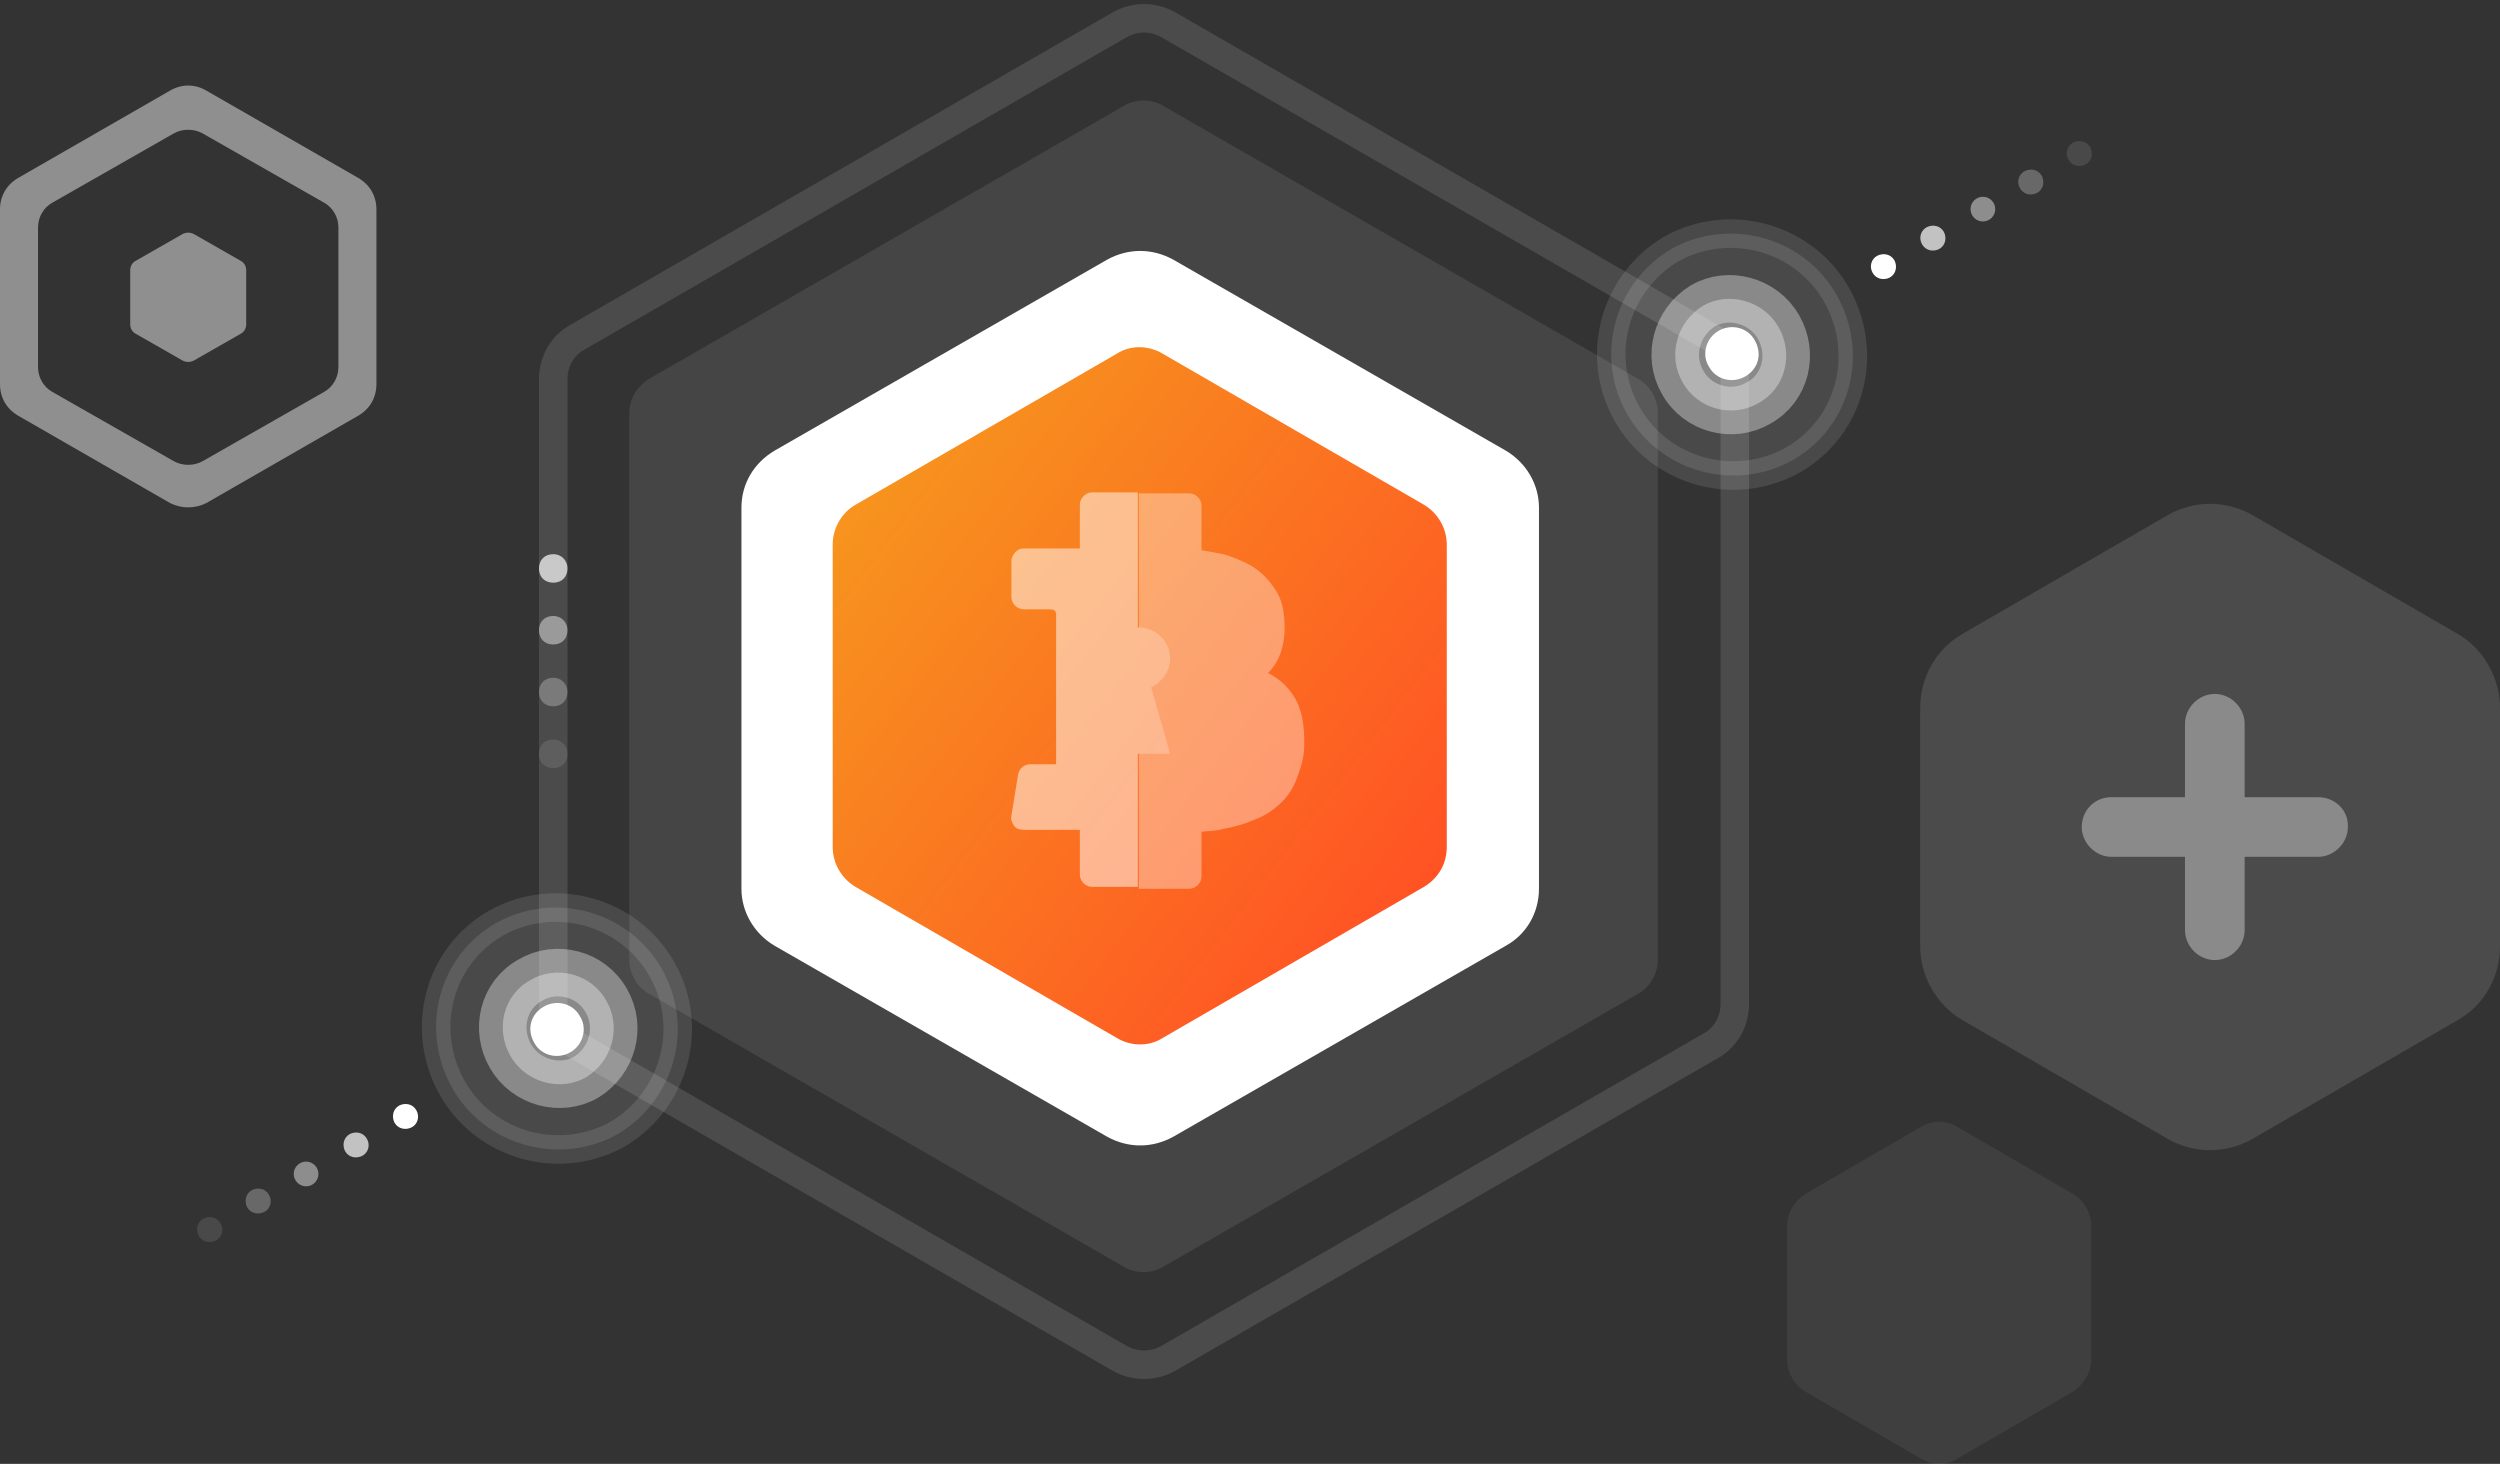 <?xml version="1.0" encoding="UTF-8"?>
<svg width="263px" height="154px" viewBox="0 0 263 154" version="1.1" xmlns="http://www.w3.org/2000/svg" xmlns:xlink="http://www.w3.org/1999/xlink">
    <rect x="0" y="0" width="263" height="154" fill="#333333" stroke="none"/>
    <!-- Generator: sketchtool 52.6 (67491) - http://www.bohemiancoding.com/sketch -->
    <title>64E7B2D7-243A-416C-89E7-B7B706ECBFAC</title>
    <desc>Created with sketchtool.</desc>
    <defs>
        <linearGradient x1="89.037%" y1="84.38%" x2="11.19%" y2="15.819%" id="linearGradient-1">
            <stop stop-color="#FF5324" offset="0%"></stop>
            <stop stop-color="#F7931E" offset="100%"></stop>
        </linearGradient>
    </defs>
    <g id="Page-1" stroke="none" stroke-width="1" fill="none" fill-rule="evenodd">
        <g id="Wallet-Landing-page---Mobile" transform="translate(-63, -5473)">
            <g id="Section" transform="translate(20, 5291)">
                <g id="Group-5" transform="translate(43, 183)">
                    <g id="Group-4" transform="translate(20, 0)">
                        <g id="Group" transform="translate(168, 117)" fill="#FFFFFF" opacity="0.06">
                            <path d="M0,10.929 L0,25.015 C0,26.362 0.718,27.708 1.99,28.438 L14.093,35.453 C15.254,36.182 16.746,36.182 17.907,35.453 L30.01,28.438 C31.171,27.708 32,26.418 32,25.015 L32,10.985 C32,9.638 31.282,8.292 30.01,7.562 L17.907,0.547 C16.746,-0.182 15.254,-0.182 14.093,0.547 L1.99,7.562 C0.829,8.292 0,9.582 0,10.929 Z" id="Path"></path>
                            <path d="M6,13.73 L6,22.27 C6,23.118 6.439,23.91 7.153,24.362 L14.347,28.661 C15.061,29.113 15.939,29.113 16.653,28.661 L23.847,24.362 C24.561,23.91 25,23.175 25,22.27 L25,13.73 C25,12.882 24.561,12.09 23.847,11.638 L16.653,7.339 C15.939,6.887 15.061,6.887 14.347,7.339 L7.153,11.638 C6.439,12.033 6,12.882 6,13.73 Z" id="Path"></path>
                            <path d="M10,16.3 L10,20.7 C10,21.163 10.231,21.568 10.578,21.684 L14.393,23.826 C14.74,24.058 15.26,24.058 15.607,23.826 L19.422,21.684 C19.769,21.453 20,21.047 20,20.7 L20,16.3 C20,15.837 19.769,15.432 19.422,15.316 L15.607,13.174 C15.26,12.942 14.74,12.942 14.393,13.174 L10.578,15.316 C10.347,15.432 10,15.953 10,16.3 Z" id="Path"></path>
                        </g>
                        <g id="Group" transform="translate(0, 94)" fill="#FFFFFF">
                            <path d="M49.6,6.9 C46.1,0.8 38.3,-1.3 32.2,2.1 C26.1,5.6 24.1,13.3 27.6,19.5 C31.1,25.6 38.9,27.7 45,24.3 C51,20.7 53.1,13 49.6,6.9 Z" id="Path" stroke="#FFFFFF" stroke-width="3" opacity="0.11"></path>
                            <path d="M41,11.9 C40.3,10.6 38.6,10.1 37.2,10.9 C35.8,11.7 35.4,13.3 36.2,14.7 C36.9,16 38.6,16.5 40,15.7 C41.4,14.9 41.8,13.1 41,11.9 Z" id="Path"></path>
                            <path d="M43.8,10.3 C42.2,7.4 38.5,6.5 35.8,8.1 C32.9,9.7 32.1,13.3 33.7,16.1 C35.3,18.9 39,19.9 41.7,18.3 C44.4,16.6 45.4,13.1 43.8,10.3 Z" id="Path" stroke="#FFFFFF" stroke-width="5" opacity="0.35"></path>
                            <path d="M3.2,33.7 C2.8,33 2,32.9 1.4,33.2 C0.7,33.6 0.6,34.4 0.9,35 C1.3,35.7 2.1,35.8 2.7,35.5 C3.3,35.2 3.6,34.4 3.2,33.7 Z" id="Path" opacity="0.11"></path>
                            <path d="M8.3,30.7 C7.9,30 7.1,29.9 6.5,30.2 C5.8,30.6 5.7,31.4 6,32 C6.4,32.7 7.2,32.8 7.8,32.5 C8.4,32.2 8.7,31.4 8.3,30.7 Z" id="Path" opacity="0.26"></path>
                            <circle id="Oval" opacity="0.44" cx="12.2" cy="28.5" r="1.3"></circle>
                            <path d="M18.6,24.8 C18.2,24.1 17.4,24 16.8,24.3 C16.1,24.7 16,25.5 16.3,26.1 C16.7,26.8 17.5,26.9 18.1,26.6 C18.7,26.3 19,25.5 18.6,24.8 Z" id="Path" opacity="0.7"></path>
                            <path d="M23.8,21.8 C23.4,21.1 22.6,21 22,21.3 C21.3,21.7 21.2,22.5 21.5,23.1 C21.9,23.8 22.7,23.9 23.3,23.6 C23.9,23.3 24.2,22.5 23.8,21.8 Z" id="Path"></path>
                        </g>
                        <g id="Group" transform="translate(149, 13)" fill="#FFFFFF">
                            <path d="M2.2,29.6 C5.7,35.7 13.5,37.8 19.6,34.4 C25.7,30.9 27.7,23.2 24.2,17 C20.7,10.9 12.9,8.8 6.8,12.2 C0.8,15.8 -1.3,23.5 2.2,29.6 Z" id="Path" stroke="#FFFFFF" stroke-width="3" opacity="0.11"></path>
                            <path d="M10.8,24.6 C11.5,25.9 13.2,26.4 14.6,25.6 C16,24.8 16.4,23.2 15.6,21.8 C14.9,20.5 13.2,20 11.8,20.8 C10.4,21.6 10,23.4 10.8,24.6 Z" id="Path"></path>
                            <path d="M8,26.2 C9.6,29.1 13.3,30 16,28.4 C18.9,26.8 19.7,23.2 18.1,20.4 C16.5,17.6 12.8,16.6 10.1,18.2 C7.4,19.9 6.4,23.4 8,26.2 Z" id="Path" stroke="#FFFFFF" stroke-width="5" opacity="0.35"></path>
                            <path d="M48.6,2.8 C49,3.5 49.8,3.6 50.4,3.3 C51.1,2.9 51.2,2.1 50.9,1.5 C50.5,0.8 49.7,0.7 49.1,1 C48.5,1.3 48.2,2.1 48.6,2.8 Z" id="Path" opacity="0.11"></path>
                            <path d="M43.5,5.8 C43.9,6.5 44.7,6.6 45.3,6.3 C46,5.9 46.1,5.1 45.8,4.5 C45.4,3.8 44.6,3.7 44,4 C43.4,4.3 43.1,5.1 43.5,5.8 Z" id="Path" opacity="0.26"></path>
                            <circle id="Oval" opacity="0.44" cx="39.6" cy="8" r="1.3"></circle>
                            <path d="M33.2,11.7 C33.6,12.4 34.4,12.5 35,12.2 C35.7,11.8 35.8,11 35.5,10.4 C35.1,9.7 34.3,9.6 33.7,9.9 C33.1,10.2 32.8,11 33.2,11.7 Z" id="Path" opacity="0.7"></path>
                            <path d="M28,14.7 C28.4,15.4 29.2,15.5 29.8,15.2 C30.5,14.8 30.6,14 30.3,13.4 C29.9,12.7 29.1,12.6 28.5,12.9 C27.9,13.2 27.6,14 28,14.7 Z" id="Path"></path>
                        </g>
                        <g id="Group" transform="translate(182, 52)" fill="#FFFFFF">
                            <path d="M0,21.571 L0,46.509 C0,49.637 1.681,52.684 4.403,54.288 L26.017,66.797 C28.819,68.401 32.181,68.401 34.983,66.797 L56.597,54.288 C59.399,52.684 61,49.717 61,46.509 L61,21.491 C61,18.363 59.319,15.316 56.597,13.712 L34.983,1.203 C32.181,-0.401 28.819,-0.401 26.017,1.203 L4.403,13.712 C1.681,15.316 0,18.203 0,21.571 Z" id="Path" opacity="0.12"></path>
                            <path d="M41.859,30.862 L34.136,30.862 L34.136,23.138 C34.136,21.448 32.688,20 30.998,20 C29.309,20 27.861,21.448 27.861,23.138 L27.861,30.862 L20.138,30.862 C18.287,30.862 17,32.31 17,34 C17,35.69 18.448,37.138 20.138,37.138 L27.861,37.138 L27.861,44.862 C27.861,46.552 29.309,48 30.998,48 C32.688,48 34.136,46.552 34.136,44.862 L34.136,37.138 L41.859,37.138 C43.549,37.138 44.997,35.69 44.997,34 C45.077,32.23 43.629,30.862 41.859,30.862 Z" id="Path" opacity="0.35"></path>
                        </g>
                        <path d="M46.2,42.4 L46.2,100 C46.2,101.4 47,102.8 48.2,103.5 L98.3,132.3 C99.5,133 101.1,133 102.3,132.3 L152.4,103.5 C153.6,102.8 154.4,101.4 154.4,100 L154.4,42.4 C154.4,41 153.6,39.6 152.4,38.9 L102.3,10.1 C101.1,9.4 99.5,9.4 98.3,10.1 L48.2,38.9 C47,39.7 46.2,41 46.2,42.4 Z" id="Path" fill="#FFFFFF" opacity="0.09"></path>
                        <path d="M38.2,76.8 C37.3,76.8 36.7,77.4 36.7,78.3 C36.7,79.2 37.3,79.8 38.2,79.8 C39.1,79.8 39.7,79.2 39.7,78.3 C39.7,77.5 39.1,76.8 38.2,76.8 Z" id="Path" fill="#FFFFFF" opacity="0.11"></path>
                        <path d="M38.2,70.3 C37.3,70.3 36.7,70.9 36.7,71.8 C36.7,72.7 37.3,73.3 38.2,73.3 C39.1,73.3 39.7,72.7 39.7,71.8 C39.7,71 39.1,70.3 38.2,70.3 Z" id="Path" fill="#FFFFFF" opacity="0.26"></path>
                        <path d="M38.2,63.8 C37.3,63.8 36.7,64.4 36.7,65.3 C36.7,66.2 37.3,66.8 38.2,66.8 C39.1,66.8 39.7,66.2 39.7,65.3 C39.7,64.5 39.1,63.8 38.2,63.8 Z" id="Path" fill="#FFFFFF" opacity="0.44"></path>
                        <path d="M38.2,57.3 C37.3,57.3 36.7,57.9 36.7,58.8 C36.7,59.7 37.3,60.3 38.2,60.3 C39.1,60.3 39.7,59.7 39.7,58.8 C39.7,58 39.1,57.3 38.2,57.3 Z" id="Path" fill="#FFFFFF" opacity="0.7"></path>
                        <path d="M162.5,38.9 L162.5,104.6 C162.5,106.4 161.6,108.1 160,109 L102.9,141.9 C101.3,142.8 99.4,142.8 97.8,141.9 L40.7,109 C39.1,108.1 38.2,106.5 38.2,104.6 L38.2,38.9 C38.2,37.1 39.1,35.4 40.7,34.5 L97.8,1.6 C99.4,0.7 101.3,0.7 102.9,1.6 L160,34.5 C161.6,35.4 162.5,37.1 162.5,38.9 Z" id="Path" stroke="#FFFFFF" stroke-width="3" opacity="0.12"></path>
                        <g id="Group" transform="translate(58, 25)">
                            <path d="M0,27.4 L0,67.5 C0,69.9 1.3,72.2 3.5,73.5 L38.5,93.6 C40.7,94.8 43.2,94.8 45.4,93.6 L80.4,73.5 C82.6,72.3 83.9,70 83.9,67.5 L83.9,27.4 C83.9,25 82.6,22.7 80.4,21.4 L45.4,1.3 C43.2,0.1 40.7,0.1 38.5,1.3 L3.5,21.4 C1.3,22.7 0,24.9 0,27.4 Z" id="Path" fill="#FFFFFF"></path>
                            <path d="M9.6,31.3 L9.6,63.1 C9.6,64.8 10.5,66.4 12,67.3 L39.5,83.2 C41,84.1 42.9,84.1 44.3,83.2 L71.8,67.3 C73.3,66.4 74.2,64.9 74.2,63.1 L74.2,31.3 C74.2,29.6 73.3,28 71.8,27.1 L44.3,11.2 C42.8,10.3 40.9,10.3 39.5,11.2 L12,27.1 C10.6,27.9 9.6,29.5 9.6,31.3 Z" id="Path" fill="url(#linearGradient-1)"></path>
                            <g transform="translate(28, 25)" fill="#FFFFFF" id="Path" opacity="0.5">
                                <g>
                                    <g>
                                        <path d="M29.8,21.8 C29.2,21 28.4,20.3 27.4,19.8 C28.8,18.4 29.3,16.4 29.1,14 C29,12.8 28.7,11.7 28,10.8 C27.4,9.9 26.6,9.1 25.6,8.5 C24.7,8 23.7,7.6 22.7,7.3 C22,7.2 21.3,7 20.4,6.9 L20.4,2.2 C20.4,1.5 19.8,0.9 19.1,0.9 L13.8,0.9 L13.8,42.5 L19.1,42.5 C19.8,42.5 20.4,41.9 20.4,41.2 L20.4,36.5 C21.3,36.4 22.1,36.4 22.7,36.2 C23.8,36 24.9,35.7 25.8,35.3 C26.9,34.9 27.7,34.4 28.5,33.7 C29.2,33.1 29.9,32.2 30.3,31.2 C30.7,30.2 31.1,29.1 31.2,27.8 C31.3,25.2 30.9,23.2 29.8,21.8 Z" opacity="0.7"></path>
                                        <path d="M13.7,0.8 L8.9,0.8 C8.2,0.8 7.6,1.4 7.6,2.1 L7.6,6.7 C7.3,6.7 7,6.7 6.7,6.7 L1.7,6.7 C1.3,6.7 1.1,6.8 0.8,7.1 C0.6,7.3 0.4,7.7 0.4,8 L0.4,11.8 C0.4,12.5 1,13.1 1.7,13.1 L4.3,13.1 C4.9,13.1 5,13.2 5.1,13.5 L5.1,29.4 C5.1,29.4 5.1,29.4 5,29.4 L2.4,29.4 C1.8,29.4 1.2,29.8 1.1,30.5 L0.4,34.8 C0.3,35.2 0.5,35.6 0.7,35.9 C0.9,36.2 1.3,36.3 1.7,36.3 L6.4,36.3 C6.7,36.3 7.1,36.3 7.6,36.3 L7.6,41 C7.6,41.7 8.2,42.3 8.9,42.3 L13.7,42.3 L13.7,0.8 Z"></path>
                                    </g>
                                </g>
                                <path d="M17.1,18.3 C17.1,16.5 15.6,15 13.7,15 C11.8,15 10.3,16.5 10.3,18.3 C10.3,19.7 11.2,20.8 12.3,21.3 L10.3,28.3 L17.1,28.3 L15.1,21.3 C16.2,20.8 17.1,19.6 17.1,18.3 Z"></path>
                            </g>
                        </g>
                    </g>
                    <path d="M21.7,51.925 L37.7,42.725 C38.9,42.025 39.6,40.825 39.6,39.425 L39.6,21.025 C39.6,19.625 38.9,18.425 37.7,17.725 L21.7,8.525 C20.5,7.825 19.1,7.825 17.9,8.525 L1.9,17.725 C0.7,18.425 1.70530257e-13,19.625 1.70530257e-13,21.025 L1.70530257e-13,39.425 C1.70530257e-13,40.825 0.7,42.025 1.9,42.725 L17.9,51.925 C19.1,52.525 20.5,52.525 21.7,51.925 Z M18.3,47.525 L5.5,40.225 C4.6,39.725 4,38.725 4,37.625 L4,22.925 C4,21.825 4.6,20.825 5.5,20.325 L18.3,13.025 C19.2,12.525 20.4,12.525 21.3,13.025 L34.1,20.325 C35,20.825 35.6,21.825 35.6,22.925 L35.6,37.625 C35.6,38.725 35,39.725 34.1,40.225 L21.3,47.525 C20.4,48.025 19.2,48.025 18.3,47.525 Z M19.2,36.925 L14.3,34.125 C13.9,33.925 13.7,33.525 13.7,33.125 L13.7,27.425 C13.7,27.025 13.9,26.625 14.3,26.425 L19.2,23.625 C19.6,23.425 20,23.425 20.4,23.625 L25.3,26.425 C25.7,26.625 25.9,27.025 25.9,27.425 L25.9,33.125 C25.9,33.525 25.7,33.925 25.3,34.125 L20.4,36.925 C20,37.125 19.6,37.125 19.2,36.925 Z" id="Shape" fill="#FFFFFF" fill-rule="nonzero" opacity="0.45"></path>
                </g>
            </g>
        </g>
    </g>
</svg>